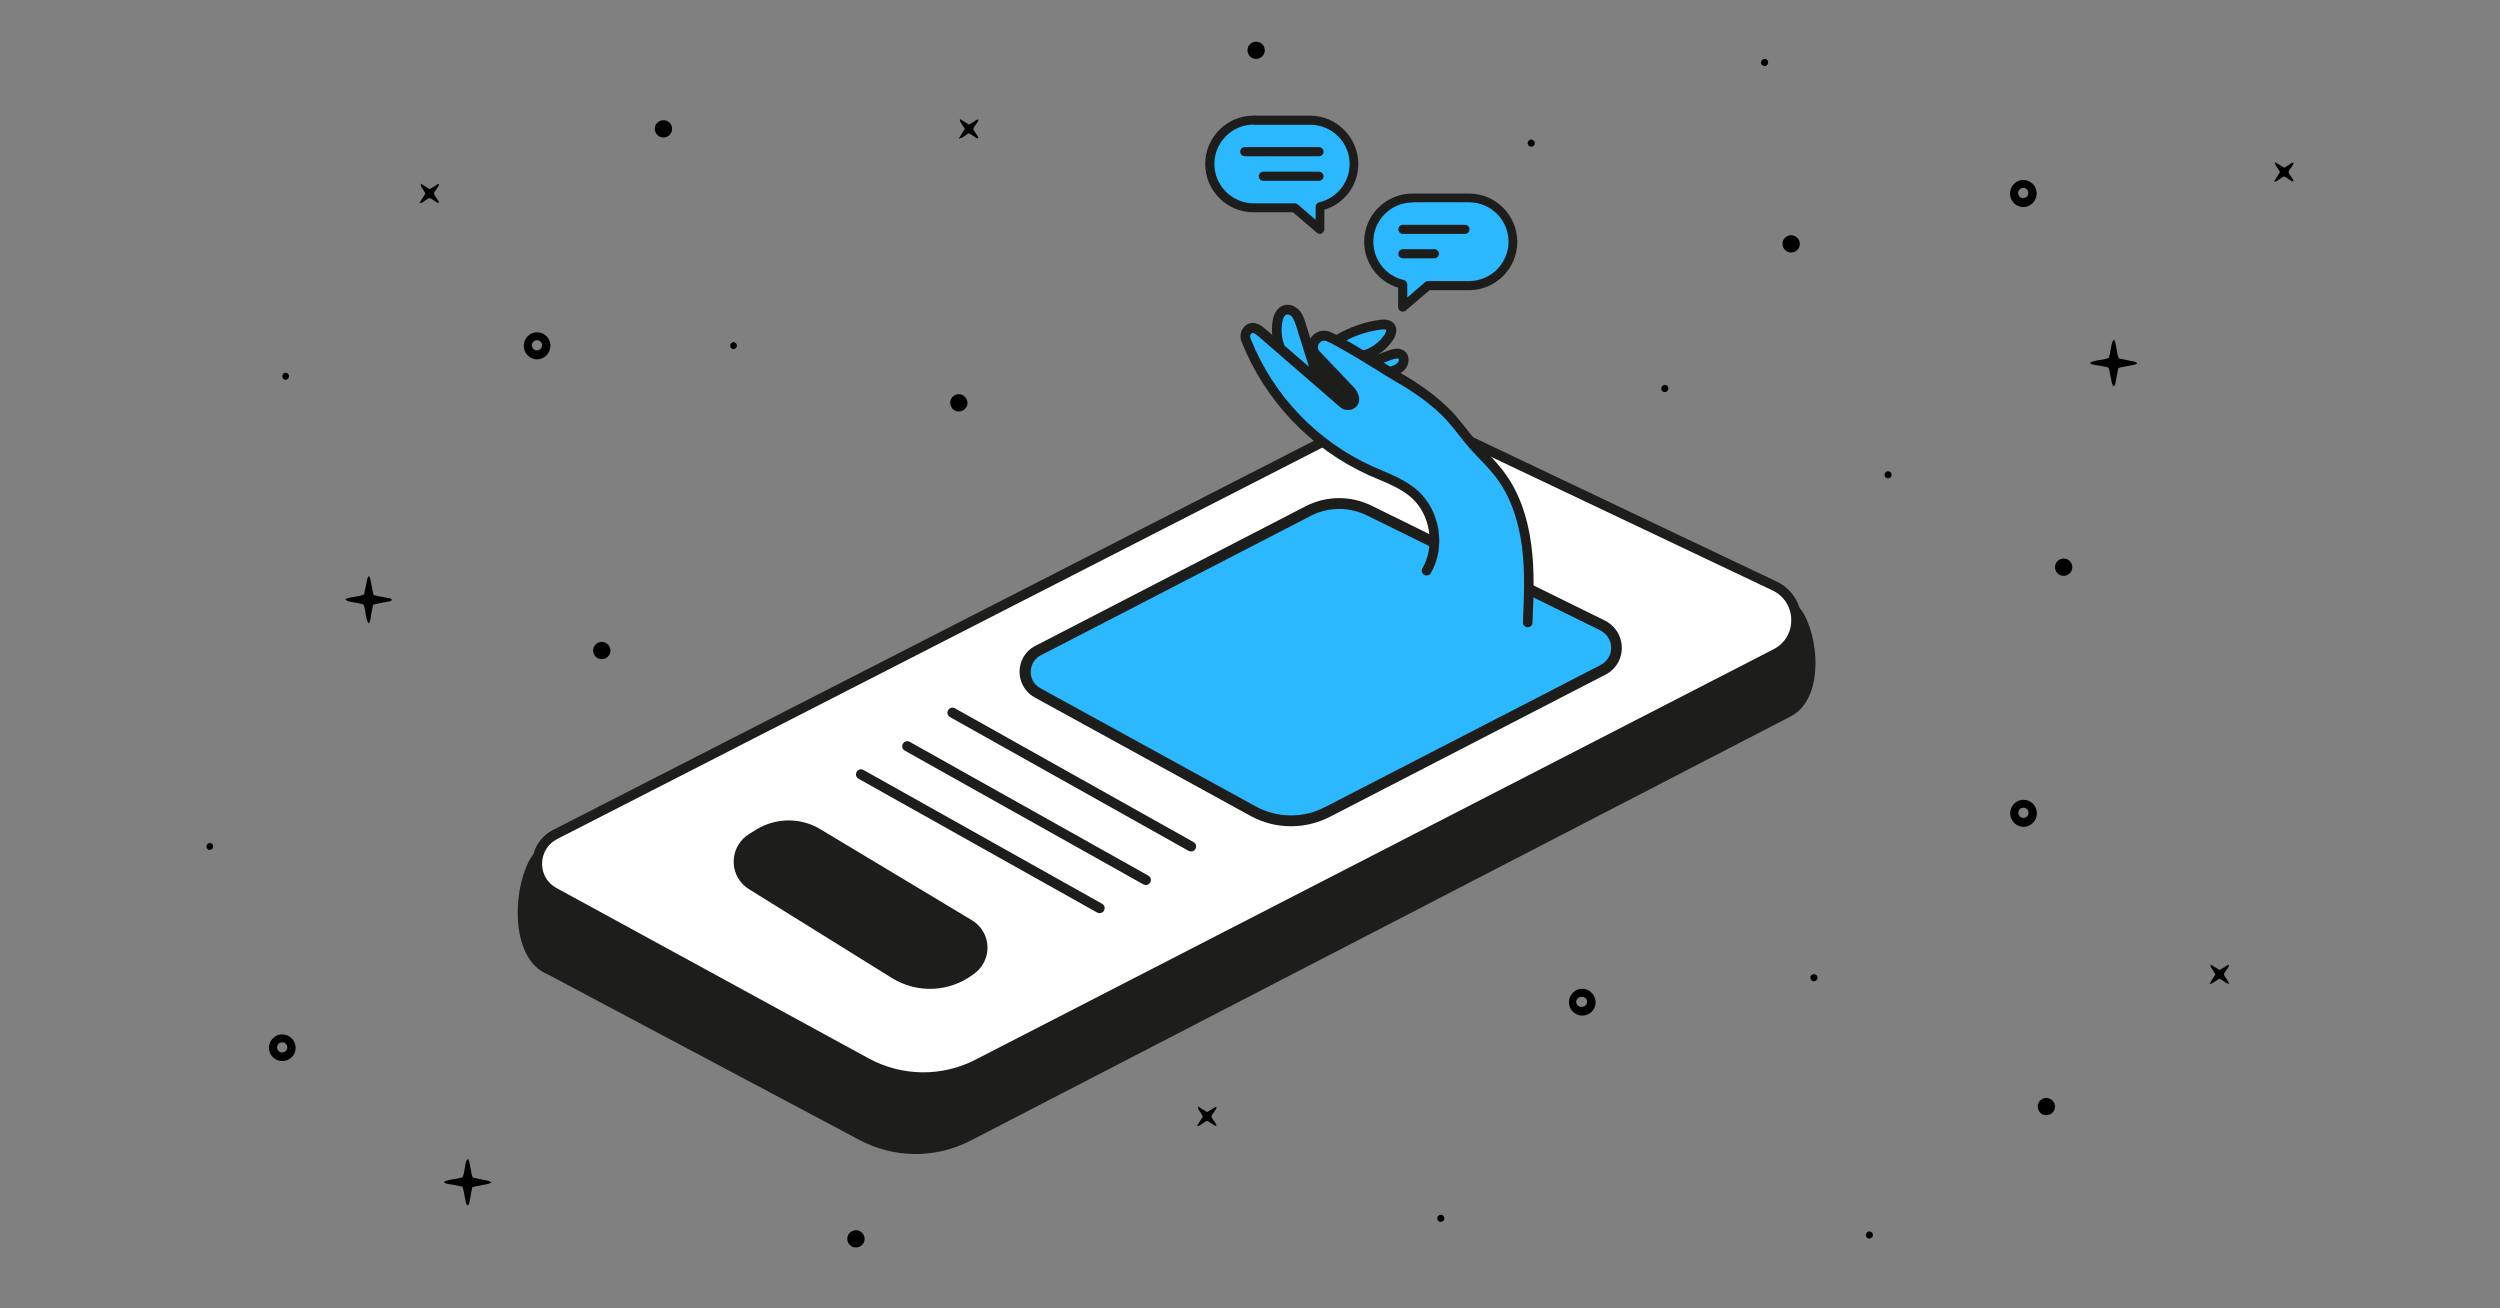 <?xml version="1.0" encoding="utf-8"?>
<!-- Generator: Adobe Illustrator 26.0.1, SVG Export Plug-In . SVG Version: 6.00 Build 0)  -->
<svg version="1.1" xmlns="http://www.w3.org/2000/svg" xmlns:xlink="http://www.w3.org/1999/xlink" x="0px" y="0px"
	 viewBox="0 0 1200 628" style="enable-background:new 0 0 1200 628;" xml:space="preserve">
<rect x="0" y="0" width="1200" height="628" fill="#808080" stroke="none"/>
<style type="text/css">
	.st0{fill:#1D1D1B;}
	.st1{fill:#FFFFFF;}
	.st2{fill:#2BB8FF;}
</style>
<g id="fondo">
</g>
<g id="Capa_1">
	<g>
		<path class="st0" d="M264.1,403.8l394.6-169.6c4.4-1.9,9.3-2.2,14-0.9l181,52c5.6,1.6,10.2,5.4,12.8,10.6
			c7.3,14.7,7.8,40.9-7.4,48.2L465.7,547.6c-16.9,8.7-37,8.4-53.7-0.7L263.5,468c-0.5-0.3-1-0.5-1.5-0.7
			c-16.2-7.5-16.3-37.5-8.3-53.6C255.9,409.2,259.6,405.8,264.1,403.8z"/>
	</g>
	<g>
		<g>
			<path class="st1" d="M266.4,400.5l402.8-206l182.6,86.8c13.6,6.5,13.9,25.7,0.5,32.6L469.4,510.8c-16.9,8.7-37,8.4-53.7-0.7
				L266,428.4C254.9,422.3,255.1,406.3,266.4,400.5z"/>
			<path class="st0" d="M443.2,519.6c-9.9,0-19.7-2.4-28.6-7.3l-149.6-81.7c-6-3.3-9.6-9.4-9.5-16.2c0.1-6.9,3.8-12.8,9.9-16
				l402.8-206c0.7-0.3,1.5-0.4,2.1,0l182.6,86.8c7.1,3.4,11.6,10.4,11.8,18.3c0.1,7.9-4.2,15-11.2,18.7L470.5,513
				C461.9,517.4,452.5,519.6,443.2,519.6z M669.2,197.2L267.5,402.7c0,0,0,0,0,0c-4.5,2.3-7.2,6.7-7.3,11.7c-0.1,5,2.5,9.5,7,11.9
				L416.9,508c16,8.7,35.2,9,51.4,0.6l382.9-196.9c5.5-2.8,8.7-8.1,8.6-14.3c-0.1-6.1-3.5-11.4-9-14L669.2,197.2z"/>
		</g>
		<g>
			<path class="st1" d="M457.3,342.1l114.5,64.2 M435.5,358.2L550,422.4 M413.3,371.7l114.5,64.2"/>
			<path class="st0" d="M527.8,438.3c-0.4,0-0.8-0.1-1.2-0.3l-114.5-64.2c-1.2-0.7-1.6-2.1-0.9-3.3c0.7-1.2,2.1-1.6,3.3-0.9
				L529,433.8c1.2,0.7,1.6,2.1,0.9,3.3C529.5,437.9,528.6,438.3,527.8,438.3z M550,424.8c-0.4,0-0.8-0.1-1.2-0.3l-114.5-64.2
				c-1.2-0.7-1.6-2.1-0.9-3.3c0.7-1.2,2.1-1.6,3.3-0.9l114.5,64.2c1.2,0.7,1.6,2.1,0.9,3.3C551.7,424.4,550.8,424.8,550,424.8z
				 M571.7,408.7c-0.4,0-0.8-0.1-1.2-0.3l-114.5-64.2c-1.2-0.7-1.6-2.1-0.9-3.3c0.7-1.2,2.1-1.6,3.3-0.9l114.5,64.2
				c1.2,0.7,1.6,2.1,0.9,3.3C573.4,408.3,572.6,408.7,571.7,408.7z"/>
		</g>
	</g>
	<g>
		<path class="st0" d="M393.9,398.1l72.6,43.6c7.3,4.4,9.7,13.8,5.3,21.1c-1,1.7-2.4,3.3-4.1,4.5l-0.8,0.6
			c-11.4,8.4-26.7,9-38.7,1.6l-68.7-42.7c-7.3-4.5-9.5-14.1-5-21.4c1.3-2.1,3-3.8,5.1-5.1l3.4-2.1
			C372.4,392.4,384.4,392.3,393.9,398.1L393.9,398.1z"/>
	</g>
	<g>
		<g>
			<path class="st2" d="M628.9,57.7h-27.1c-11.6,0-21,9.4-21,21l0,0c0,11.6,9.4,21,21,21h19.7l12.2,10.4v-11
				c9.5-2.2,16.3-10.7,16.3-20.5l0,0C649.9,67,640.5,57.7,628.9,57.7z"/>
			<path class="st0" d="M633.6,112.3c-0.5,0-1-0.2-1.4-0.5l-11.6-9.9h-18.9c-12.8,0-23.2-10.4-23.2-23.2s10.4-23.2,23.2-23.2h27.1
				c0,0,0,0,0,0c12.7,0,23.1,10.4,23.2,23.1c0,10.3-6.6,19.1-16.3,22.1v9.3c0,0.8-0.5,1.6-1.3,2
				C634.2,112.2,633.9,112.3,633.6,112.3z M601.8,59.8c-10.4,0-18.9,8.5-18.9,18.9c0,10.4,8.5,18.9,18.9,18.9h19.7
				c0.5,0,1,0.2,1.4,0.5l8.6,7.4v-6.3c0-1,0.7-1.9,1.7-2.1c8.6-2,14.6-9.6,14.6-18.4c0-10.4-8.5-18.8-18.8-18.8H601.8z"/>
		</g>
		<g>
			<path class="st0" d="M633.1,86.8h-26.7c-1.2,0-2.2-1-2.2-2.2c0-1.2,1-2.2,2.2-2.2h26.7c1.2,0,2.2,1,2.2,2.2
				C635.3,85.8,634.3,86.8,633.1,86.8z M633.1,75h-35.6c-1.2,0-2.2-1-2.2-2.2c0-1.2,1-2.2,2.2-2.2h35.6c1.2,0,2.2,1,2.2,2.2
				C635.3,74.1,634.3,75,633.1,75z"/>
		</g>
		<g>
			<path class="st2" d="M678,95h27.1c11.6,0,21,9.4,21,21l0,0c0,11.6-9.4,21-21,21h-19.7l-12.2,10.4v-11
				c-9.5-2.2-16.3-10.7-16.3-20.5l0,0C657.1,104.4,666.5,95,678,95L678,95z"/>
			<path class="st0" d="M673.3,149.6c-0.3,0-0.6-0.1-0.9-0.2c-0.8-0.4-1.3-1.1-1.3-2v-9.3c-9.7-3-16.3-11.9-16.3-22.1
				c0-12.7,10.4-23.1,23.2-23.1c0,0,0,0,0,0h27.1c12.8,0,23.2,10.4,23.2,23.2s-10.4,23.2-23.2,23.2h-18.9l-11.6,9.9
				C674.3,149.4,673.8,149.6,673.3,149.6z M678,97.2c-10.4,0-18.8,8.5-18.8,18.8c0,8.8,6,16.4,14.6,18.4c1,0.2,1.7,1.1,1.7,2.1v6.3
				l8.6-7.4c0.4-0.3,0.9-0.5,1.4-0.5h19.7c10.4,0,18.9-8.5,18.9-18.9s-8.5-18.9-18.9-18.9H678z"/>
		</g>
		<g>
			<path class="st0" d="M688.5,124h-15.1c-1.2,0-2.2-1-2.2-2.2c0-1.2,1-2.2,2.2-2.2h15.1c1.2,0,2.2,1,2.2,2.2
				C690.7,123,689.7,124,688.5,124z M703.2,112.3h-29.8c-1.2,0-2.2-1-2.2-2.2c0-1.2,1-2.2,2.2-2.2h29.8c1.2,0,2.2,1,2.2,2.2
				C705.3,111.3,704.4,112.3,703.2,112.3z"/>
		</g>
	</g>
	<g>
		<path class="st2" d="M498.3,312.3l129.7-67c9.1-4.7,20-4.8,29.2-0.3l112.1,55.2c5.9,2.9,8.3,10.1,5.4,16c-1.1,2.3-3,4.2-5.2,5.3
			l-132.3,68.2c-11.3,5.8-24.8,5.7-35.9-0.5l-103.3-56.7c-5.6-3.1-7.6-10.1-4.5-15.6C494.7,314.9,496.3,313.3,498.3,312.3z"/>
	</g>
	<g>
		<path class="st0" d="M619.7,396.6c-6.9,0-13.6-1.7-19.7-5.1l-103.3-56.7c-6.8-3.7-9.3-12.3-5.6-19.1c1.4-2.5,3.4-4.5,5.9-5.7
			l129.7-67c9.9-5.1,21.6-5.2,31.6-0.3l112.1,55.2c7.2,3.6,10.1,12.3,6.6,19.5c-1.4,2.8-3.6,5-6.3,6.4L638.5,392
			C632.7,395,626.3,396.6,619.7,396.6z M642.9,244.3c-4.8,0-9.5,1.1-13.7,3.3l-129.7,67c-4.3,2.3-6,7.6-3.8,12
			c0.8,1.6,2.1,2.8,3.6,3.7L602.6,387c10.4,5.7,22.9,5.9,33.4,0.4l132.3-68.2c4.6-2.4,6.4-8,4-12.5c-0.9-1.8-2.4-3.2-4.1-4.1
			l-112.1-55.2C652,245.4,647.5,244.3,642.9,244.3L642.9,244.3z M498.3,312.3L498.3,312.3z"/>
	</g>
	<g>
		<path class="st2" d="M614.4,167.1c-1.7-4.1-2.1-8.6-1.4-12.9c0.4-2.2,1.4-4.7,3.6-5.4c1.9-0.6,4,0.3,5.2,1.8
			c1.3,1.5,1.9,3.4,2.5,5.3l8.6,27.5"/>
	</g>
	<g>
		<path class="st0" d="M633,185.7c-1,0-1.9-0.7-2.2-1.6l-8.6-27.5c-0.5-1.6-1.1-3.3-2-4.5c-0.8-0.9-1.9-1.4-2.7-1.1
			c-0.9,0.3-1.7,1.7-2,3.6c-0.7,3.9-0.3,8,1.2,11.7c0.5,1.2-0.1,2.5-1.3,3c-1.2,0.5-2.5-0.1-3-1.3l0,0c-1.8-4.5-2.3-9.4-1.5-14.2
			c0.7-3.8,2.5-6.3,5.1-7.2c2.6-0.9,5.7,0.1,7.8,2.5c1.6,1.9,2.3,4.1,2.9,6.1l8.6,27.5c0.4,1.2-0.3,2.5-1.5,2.9c0,0,0,0,0,0
			C633.4,185.6,633.2,185.7,633,185.7L633,185.7z"/>
	</g>
	<g>
		<path class="st2" d="M632.9,182c0-2.7,0.6-5.4,1.8-7.9"/>
	</g>
	<g>
		<path class="st0" d="M632.9,184.4c-1.3,0-2.3-1-2.3-2.3c0-3.1,0.7-6.1,2-8.9c0.6-1.2,1.9-1.7,3.1-1.1c1.2,0.6,1.7,1.9,1.1,3.1
			c-1,2.1-1.6,4.5-1.5,6.9C635.2,183.3,634.2,184.3,632.9,184.4L632.9,184.4z"/>
	</g>
	<g>
		<path class="st2" d="M642.4,162.6c6.1-3.6,13-6,20-6.9c1.7-0.2,3.8-0.2,4.8,1.2c1,1.4,0.2,3.3-0.7,4.8c-2.7,4.1-6.8,7.2-11.5,8.6"
			/>
	</g>
	<g>
		<path class="st0" d="M655,172.7c-1.3,0-2.3-1.1-2.3-2.3c0-1,0.7-1.9,1.7-2.2c4.2-1.3,7.8-4,10.2-7.6c0.7-1.2,0.9-2,0.7-2.2
			c-0.1-0.2-0.8-0.4-2.5-0.2c-6.8,0.9-13.3,3.1-19.1,6.6c-1.1,0.7-2.5,0.4-3.2-0.7c-0.7-1.1-0.4-2.5,0.7-3.2c0.1,0,0.1-0.1,0.2-0.1
			c6.4-3.8,13.6-6.3,21-7.3c3.3-0.4,5.7,0.3,7,2.2c1.3,1.9,1.1,4.6-0.7,7.4c-3,4.6-7.6,8-12.8,9.6
			C655.4,172.6,655.2,172.7,655,172.7L655,172.7z"/>
	</g>
	<g>
		<path class="st2" d="M660.3,173l7.1-2.6c1.8-0.6,3.9-1.2,5.4,0c1.4,1.2,1.2,3.7,0,5.1c-1.2,1.5-3.1,2.2-4.9,2.8"/>
	</g>
	<g>
		<path class="st0" d="M667.9,180.6c-1.3,0-2.3-1.1-2.3-2.3c0-1,0.6-1.8,1.5-2.2c1.4-0.5,3.1-1.1,3.9-2.1c0.3-0.4,0.5-0.9,0.5-1.4
			c0-0.2-0.1-0.3-0.2-0.4c-0.3-0.2-1-0.3-3.1,0.4l-7.1,2.6c-1.2,0.4-2.5-0.2-3-1.4c-0.4-1.2,0.2-2.5,1.4-3l7.1-2.6
			c1.5-0.5,5-1.8,7.7,0.4c1.1,0.9,1.7,2.2,1.8,3.6c0.1,1.8-0.4,3.5-1.5,4.9c-1.7,2-4.1,2.9-5.9,3.5
			C668.4,180.6,668.2,180.6,667.9,180.6L667.9,180.6z"/>
	</g>
	<g>
		<path class="st2" d="M684.7,274c6.8-11.6,4.2-27.9-5.9-36.8c-5.9-5.2-13.7-7.9-20.9-11.1c-27-12.2-49.1-35.2-59.9-62.9
			c-0.8-1.9-0.1-4.1,1.6-5.3c2.1-1.3,4.2,0.3,5.9,1.7l39.1,33.9c1.3,1.2,3.3,1.2,4.6,0.1c1.8-1.6,0.5-4.1-0.7-5.8l-17.2-18.2
			c-3.2-4.4,1.5-10.2,6.5-8.1c8,3.5,25.3,14.8,32.8,19.2c9.6,5.5,18.9,11.9,26.2,20.1c3.5,4,6.5,8.3,10,12.3
			c4.2,4.9,8.9,9.2,12.8,14.2c7.5,9.8,11.4,22,13.1,34.3c1.6,12.3,1.1,24.7,0.5,37.1"/>
	</g>
	<g>
		<g>
			<path class="st0" d="M733.3,301.1h-0.1c-1.3-0.1-2.3-1.1-2.2-2.4c0.5-12.1,1.1-24.6-0.5-36.6c-1.8-13.4-6-24.6-12.6-33.2
				c-2.3-2.9-4.8-5.7-7.4-8.3c-1.8-1.9-3.6-3.8-5.4-5.8c-1.6-1.9-3.2-3.9-4.7-5.8c-1.7-2.2-3.4-4.4-5.3-6.5
				c-7.8-8.8-17.8-15.1-25.6-19.6c-2.4-1.4-5.6-3.4-9.3-5.7c-8-4.9-17.9-11-23.3-13.4c-1.2-0.6-2.7-0.2-3.6,0.9
				c-0.9,1-0.9,2.5-0.2,3.6l17.1,18c0.1,0.1,0.1,0.2,0.2,0.2c3.5,4.9,1.7,7.7,0.4,8.9c-2.2,1.9-5.5,1.9-7.7-0.1L604,161.4
				c-2-1.7-2.7-1.7-3.1-1.5c-0.8,0.5-1.1,1.6-0.7,2.4c10.8,27.4,31.9,49.5,58.7,61.6c1.4,0.6,2.9,1.3,4.4,1.9
				c5.9,2.5,12.1,5.2,17.1,9.6c10.9,9.7,13.7,27.1,6.4,39.7c-0.6,1.1-2.1,1.5-3.2,0.8c-1.1-0.6-1.5-2.1-0.8-3.2l0,0
				c6.2-10.6,3.8-25.8-5.4-33.9c-4.5-3.9-10-6.3-15.9-8.8l-4.5-1.9c-27.9-12.7-49.8-35.7-61.1-64.2c-1.2-3-0.1-6.4,2.6-8.1
				c3.7-2.2,7.3,0.8,8.6,1.9l39.1,33.9c0.4,0.4,1.1,0.4,1.5,0.1c0.4-0.4-0.3-1.6-1-2.6l-17.1-18c-0.1-0.1-0.1-0.2-0.2-0.2
				c-2.5-3.4-1.7-8.3,1.7-10.7c2.2-1.6,5.1-1.9,7.6-0.8c5.7,2.5,15.7,8.7,23.8,13.7l9.2,5.6c8.1,4.7,18.5,11.3,26.8,20.6
				c1.9,2.2,3.7,4.5,5.5,6.7c1.5,1.9,3,3.8,4.6,5.6c1.7,1.9,3.5,3.8,5.2,5.7c2.7,2.7,5.3,5.6,7.7,8.7c7.1,9.2,11.6,21.1,13.5,35.4
				c1.7,12.5,1.1,25.2,0.6,37.5C735.6,300.1,734.5,301.1,733.3,301.1L733.3,301.1z"/>
		</g>
		<g>
			<path class="st0" d="M638.3,178.9l-0.2-0.6l-2.7,1.1l4.4,6.6l2.3-1.8l-5.3-6.9c-0.5-0.5-1.3-0.6-1.9-0.1
				c-0.6,0.4-0.7,1.2-0.4,1.9l3.4,6.1l2.3-1.8l-4-3.3c-0.6-0.5-1.5-0.5-2.1,0c-0.6,0.6-0.6,1.5,0,2.1l4,3.4l1.8-2.3l-2.7-1.6
				c-0.7-0.4-1.6-0.2-2,0.5c-0.3,0.6-0.2,1.3,0.2,1.7l4.3,3.5c0.5,0.5,1.3,0.5,1.9,0.1c0.6-0.4,0.7-1.2,0.4-1.9l-1.5-2l-2,2l4.7,3.2
				c1.4,0.9,2.9-1.1,1.8-2.3l-2.9-2.9c-1.3-1.3-3.3,0.7-2.1,2.1l4.3,4.6c0.6,0.5,1.5,0.5,2.1-0.1c0.5-0.6,0.5-1.4,0-2l-1.8-2.3
				l-2.1,2.1l3.6,4.1l1.8-2.3l-3.9-2.4c-1.2-0.7-2.8,0.8-2,2l1.9,3c0.4,0.6,1.1,0.9,1.8,0.6c0.7-0.3,1-1,0.8-1.7l-0.8-2.1l-2.8,0.8
				l0.6,1.6l1.4-1.8c-0.8-0.1-1.5-0.5-1.9-1.1l-1.4,2.4l4.7,1.4c0.8,0.2,1.6-0.3,1.8-1c0.1-0.2,0.1-0.5,0-0.7l-0.2-0.7
				c-0.5-1.8-3.3-1-2.8,0.8l0.2,0.7l1.8-1.8l-4.7-1.4c-0.6-0.2-1.3,0.1-1.6,0.7c-0.3,0.6-0.2,1.3,0.2,1.8c1,1.2,2.4,1.9,4,2
				c0.9,0.1,1.8-1,1.4-1.8l-0.6-1.6c-0.2-0.8-1-1.2-1.8-1c-0.8,0.2-1.2,1-1,1.8l0.8,2.2l2.7-1.1l-1.9-3l-2,2l3.9,2.4
				c1.5,0.9,2.8-1.1,1.8-2.3l-3.6-4.1c-0.6-0.5-1.5-0.5-2.1,0.1c-0.5,0.6-0.5,1.4,0,2l1.8,2.3l2.1-2.1l-4.3-4.6l-2.1,2l2.9,2.9
				l1.8-2.3l-4.7-3.2c-1.2-0.8-2.9,0.8-2,2l1.5,2l2.3-1.8l-4.3-3.5l-1.8,2.3l2.7,1.6c1.4,0.8,3-1.2,1.8-2.3l-4-3.4l-2.1,2.1l4,3.3
				c1.2,1,3.1-0.3,2.3-1.8l-3.4-6.1l-2.3,1.8l5.3,6.8c1,1.3,3.2-0.4,2.3-1.8l-4.4-6.6c-0.4-0.6-1.1-0.9-1.8-0.6
				c-0.7,0.3-1,1-0.8,1.7l0.2,0.6c0.2,0.8,1,1.2,1.8,1C638.1,180.5,638.5,179.7,638.3,178.9L638.3,178.9z"/>
		</g>
	</g>
	<path d="M188.1,287.8c-0.7-0.8-1.7-0.7-2.6-0.9c-1-0.3-2.2-0.4-3.2-0.6l-2.9-0.6c-0.2-0.6-0.4-1.2-0.5-1.9l-1.1-5.8
		c-0.2-0.5-0.4-1.1-0.7-1.6c-1.2,1.4-1,3-1.4,4.4s-0.6,3-0.9,4.5c-2.9,1.3-6.2,1-9.1,2.3c1,1,1,1,4.4,1.6c1.5,0.2,3,0.5,4.4,1
		c1.2,2.9,0.8,6.1,2.2,8.8c0,0.1,0.2,0.1,0.4,0.1c0.9-1.3,0.8-2.9,1.1-4.3c0.3-1.4,0.6-3,0.9-4.5c0.6-0.2,1.3-0.4,1.9-0.5l5.6-1.1
		C187.2,288.6,187.9,288.6,188.1,287.8z"/>
	<path d="M971.1,383.9L971.1,383.9c-3.4,0.1-6.1,2.9-6.2,6.3c0,0.1,0,0.1,0,0.2c0,3.5,2.8,6.4,6.3,6.5c3.5,0,6.4-2.8,6.5-6.3v-0.4
		C977.6,386.6,974.7,383.8,971.1,383.9z M971.2,392.6c-1.3,0-2.4-1.1-2.4-2.5c0-1.3,1.1-2.4,2.5-2.4h0.2c1.3,0.1,2.3,1.3,2.2,2.6
		C973.6,391.6,972.5,392.6,971.2,392.6z"/>
	<path d="M257.6,159.5L257.6,159.5c-3.4,0.1-6.1,2.9-6.2,6.3c0,0.1,0,0.1,0,0.2c0,3.5,2.8,6.4,6.3,6.5c3.5,0,6.4-2.8,6.5-6.3v-0.4
		C264.1,162.2,261.2,159.4,257.6,159.5z M257.7,168.2c-1.3,0-2.4-1.1-2.4-2.5c0-1.3,1.1-2.4,2.5-2.4h0.2c1.3,0.1,2.3,1.3,2.2,2.6
		C260.1,167.2,259,168.2,257.7,168.2z"/>
	<path d="M971,86.4L971,86.4c-3.4,0.1-6.1,2.9-6.2,6.3c0,0.1,0,0.1,0,0.2c0,3.5,2.8,6.4,6.3,6.5c3.5,0,6.4-2.8,6.5-6.3v-0.4
		C977.5,89.1,974.6,86.3,971,86.4z M971.1,95.1c-1.3,0-2.4-1.1-2.4-2.5c0-1.3,1.1-2.4,2.5-2.4h0.2c1.3,0.1,2.3,1.3,2.2,2.6
		C973.5,94.1,972.4,95.1,971.1,95.1z"/>
	<path d="M135.3,496.5c-3.4,0.1-6.1,2.9-6.2,6.3c-0.1,3.5,2.7,6.4,6.2,6.5c3.5,0.1,6.5-2.6,6.6-6.1v-0.4
		C141.8,499.2,138.9,496.5,135.3,496.5z M135.4,505.2c-1.3,0-2.4-1.1-2.4-2.5c0-1.3,1.1-2.4,2.5-2.4h0.2c1.3,0.1,2.3,1.3,2.2,2.6
		C137.8,504.2,136.7,505.2,135.4,505.2z"/>
	<path d="M607.1,24.2c0-2.3-1.8-4.2-4.1-4.2s-4.2,1.8-4.2,4.1s1.8,4.2,4.1,4.2c0,0,0,0,0,0h0.1C605.2,28.2,607.1,26.4,607.1,24.2z"
		/>
	<path d="M463.1,61.9l-2.9,4.6c0.5-0.1,0.9-0.2,1.4-0.3l3.3-2.2c1.7,0.4,2.8,2.1,4.7,2.5c-0.2-1.9-2-2.9-2.4-4.6
		c0.4-1.6,2-2.6,2.5-4.5c-1.1-0.1-1.7,0.7-2.4,1.1l-2.2,1.3l-4.4-2.7c0.2,1.5,0.2,1.5,1,2.5L463.1,61.9L463.1,61.9z"/>
	<path d="M1094.4,82.6l-2.9,4.6c0.5-0.1,0.9-0.2,1.4-0.3l3.3-2.2c1.7,0.4,2.8,2.1,4.7,2.5c-0.2-1.9-2-2.9-2.4-4.6
		c0.4-1.6,2-2.6,2.5-4.5c-1.1-0.1-1.7,0.7-2.4,1.1l-2.2,1.3l-4.4-2.7c0.2,1.5,0.2,1.5,1,2.5L1094.4,82.6L1094.4,82.6z"/>
	<path d="M577.4,535.9l-2.9,4.6c0.5-0.1,0.9-0.2,1.4-0.3l3.3-2.2c1.7,0.4,2.8,2.1,4.7,2.5c-0.2-1.9-2-2.9-2.4-4.6
		c0.4-1.6,2-2.6,2.5-4.5c-1.1-0.1-1.7,0.7-2.4,1.1l-2.2,1.3l-4.4-2.7c0.2,1.5,0.2,1.5,1,2.5L577.4,535.9L577.4,535.9z"/>
	<path d="M1063.4,467.7l-2.9,4.6c0.5-0.1,0.9-0.2,1.4-0.3l3.3-2.2c1.7,0.4,2.8,2.1,4.7,2.5c-0.2-1.9-2-2.9-2.4-4.6
		c0.4-1.6,2-2.6,2.5-4.5c-1.1-0.1-1.7,0.7-2.4,1.1l-2.2,1.3l-4.4-2.7c0.2,1.5,0.2,1.5,1,2.5L1063.4,467.7L1063.4,467.7z"/>
	<path d="M224.6,578.6c0.8-0.7,0.7-1.7,0.9-2.6c0.3-1,0.4-2.2,0.6-3.2l0.6-2.9c0.6-0.2,1.2-0.4,1.8-0.5l5.8-1.1
		c0.5-0.2,1.1-0.4,1.6-0.7c-1.4-1.2-3-1-4.4-1.4s-3-0.6-4.5-0.9c-1.3-2.9-1-6.2-2.3-9.1c-1,1-1,1-1.6,4.4c-0.2,1.5-0.5,3-1,4.4
		c-2.9,1.2-6.1,0.8-8.8,2.2c-0.1,0-0.1,0.2-0.1,0.4c1.3,0.9,2.9,0.8,4.3,1.1c1.4,0.3,3,0.6,4.5,0.9c0.2,0.6,0.4,1.3,0.5,1.9
		c0.4,1.9,0.7,3.7,1.1,5.6C223.8,577.6,223.8,578.3,224.6,578.6L224.6,578.6z"/>
	<path d="M1014.7,185.4c0.8-0.7,0.7-1.7,0.9-2.6c0.3-1,0.4-2.2,0.6-3.2l0.6-2.9c0.6-0.2,1.2-0.4,1.8-0.5l5.8-1.1
		c0.5-0.2,1.1-0.4,1.6-0.7c-1.4-1.2-3-1-4.4-1.4s-3-0.6-4.5-0.9c-1.3-2.9-1-6.2-2.3-9.1c-1,1-1,1-1.6,4.4c-0.2,1.5-0.5,3-1,4.4
		c-2.9,1.2-6.1,0.8-8.8,2.2c-0.1,0-0.1,0.2-0.1,0.4c1.3,0.9,2.9,0.8,4.3,1.1c1.4,0.3,3,0.6,4.5,0.9c0.2,0.6,0.4,1.3,0.5,1.9
		c0.4,1.9,0.7,3.7,1.1,5.6C1013.9,184.4,1013.9,185.1,1014.7,185.4L1014.7,185.4z"/>
	<path d="M759.3,474.6c-3.4,0.1-6.1,2.9-6.2,6.3c-0.1,3.5,2.7,6.5,6.2,6.6c3.5,0.1,6.5-2.7,6.6-6.2v-0.4
		C765.7,477.3,762.8,474.5,759.3,474.6z M761.8,481c-0.1,1.3-1.2,2.3-2.5,2.3c-0.2,0-0.4,0-0.6,0c-1.3-0.2-2.3-1.4-2.1-2.7
		c0.2-1.3,1.4-2.3,2.7-2.1h0.2h0C760.9,478.6,761.9,479.7,761.8,481C761.8,481,761.8,481,761.8,481z"/>
	<path d="M204.2,92.9l-2.9,4.6c0.5-0.1,0.9-0.2,1.4-0.3L206,95c1.7,0.4,2.8,2.1,4.7,2.5c-0.2-1.9-2-2.9-2.4-4.6
		c0.4-1.6,2-2.6,2.5-4.5c-1.1-0.1-1.7,0.7-2.4,1.1l-2.1,1.3l-4.4-2.7c0.2,1.5,0.2,1.5,1,2.5L204.2,92.9L204.2,92.9z"/>
	<path d="M870.8,467.6c-1-0.1-1.8,0.7-1.8,1.6c-0.1,1,0.7,1.8,1.6,1.8c0.1,0,0.1,0,0.2,0c1-0.1,1.7-0.9,1.6-1.8
		C872.4,468.4,871.7,467.7,870.8,467.6z"/>
	<path d="M691.7,583.1c-1-0.1-1.8,0.7-1.8,1.6c-0.1,1,0.7,1.8,1.6,1.8c0.1,0,0.1,0,0.2,0c1-0.1,1.7-0.9,1.6-1.8
		C693.3,583.9,692.6,583.2,691.7,583.1z"/>
	<path d="M352.1,164.2c-1,0.1-1.7,0.9-1.6,1.8c0,0.9,0.8,1.6,1.6,1.6c1-0.1,1.7-0.9,1.6-1.8C353.7,165,353,164.3,352.1,164.2z"/>
	<path d="M100.7,404.6c-1,0.1-1.7,0.9-1.6,1.8c0,0.9,0.8,1.6,1.6,1.6c1-0.1,1.7-0.9,1.6-1.8C102.3,405.3,101.6,404.6,100.7,404.6z"
		/>
	<path d="M137.1,178.9c-1,0.1-1.7,0.9-1.6,1.8c0,0.9,0.8,1.6,1.6,1.6c1-0.1,1.7-0.9,1.6-1.8C138.7,179.7,138,178.9,137.1,178.9z"/>
	<path d="M897.4,591.1c-1-0.1-1.8,0.7-1.8,1.6c-0.1,1,0.7,1.8,1.6,1.8c0.1,0,0.1,0,0.2,0c1-0.1,1.7-0.9,1.6-1.8
		C899,591.9,898.3,591.2,897.4,591.1z"/>
	<path d="M859.8,112.9c-2.3,0-4.2,1.8-4.2,4.1c0,2.3,1.8,4.2,4.1,4.2c2.3,0,4.2-1.8,4.2-4.1c0,0,0,0,0,0V117
		C863.9,114.8,862.1,113,859.8,112.9z"/>
	<path d="M990.6,268.1c-2.3,0-4.2,1.8-4.2,4.1c0,2.3,1.8,4.2,4.1,4.2s4.2-1.8,4.2-4.1c0,0,0,0,0,0v-0.1
		C994.7,270,992.9,268.1,990.6,268.1z"/>
	<path d="M318.5,57.7c-2.3,0-4.2,1.8-4.2,4.1c0,2.3,1.8,4.2,4.1,4.2c2.3,0,4.2-1.8,4.2-4.1v-0.1C322.6,59.6,320.8,57.7,318.5,57.7z"
		/>
	<path d="M982.3,527c-2.3,0-4.2,1.8-4.2,4.1c0,2.3,1.8,4.2,4.1,4.2c2.3,0,4.2-1.8,4.2-4.1c0,0,0,0,0,0v-0.1
		C986.4,528.9,984.6,527.1,982.3,527L982.3,527z"/>
	<path d="M288.9,308.1c-2.3,0-4.2,1.8-4.2,4.1c0,2.3,1.8,4.2,4.1,4.2s4.2-1.8,4.2-4.1c0,0,0,0,0,0v-0.1
		C293,310,291.2,308.2,288.9,308.1L288.9,308.1z"/>
	<path d="M460.3,189.2c-2.3,0-4.2,1.8-4.2,4.1c0,2.3,1.8,4.2,4.1,4.2c2.3,0,4.2-1.8,4.2-4.1v-0.1
		C464.3,191.1,462.5,189.3,460.3,189.2z"/>
	<path d="M410.9,590.5c-2.3,0-4.2,1.8-4.2,4.1c0,2.3,1.8,4.2,4.1,4.2c2.3,0,4.2-1.8,4.2-4.1c0,0,0,0,0,0v-0.1
		C415,592.4,413.2,590.5,410.9,590.5L410.9,590.5z"/>
	<path d="M735.1,67c-0.9-0.1-1.7,0.6-1.8,1.6c-0.1,0.9,0.6,1.7,1.6,1.8c0.9,0.1,1.7-0.6,1.8-1.6l0,0C736.8,67.9,736.1,67.1,735.1,67
		z"/>
	<path d="M847.1,28.3c-0.9-0.1-1.7,0.6-1.8,1.6c-0.1,0.9,0.6,1.7,1.6,1.8c0.9,0.1,1.7-0.6,1.8-1.6l0,0
		C848.8,29.1,848.1,28.3,847.1,28.3z"/>
	<path d="M799.2,184.8c-0.9-0.1-1.7,0.6-1.8,1.6c-0.1,0.9,0.6,1.7,1.6,1.8c0.9,0.1,1.7-0.6,1.8-1.6l0,0
		C800.9,185.6,800.2,184.8,799.2,184.8z"/>
	<path d="M906.4,226.2c-0.9-0.1-1.7,0.6-1.8,1.6c-0.1,0.9,0.6,1.7,1.6,1.8c0.9,0.1,1.7-0.6,1.8-1.6l0,0
		C908,227,907.3,226.2,906.4,226.2z"/>
</g>
</svg>
